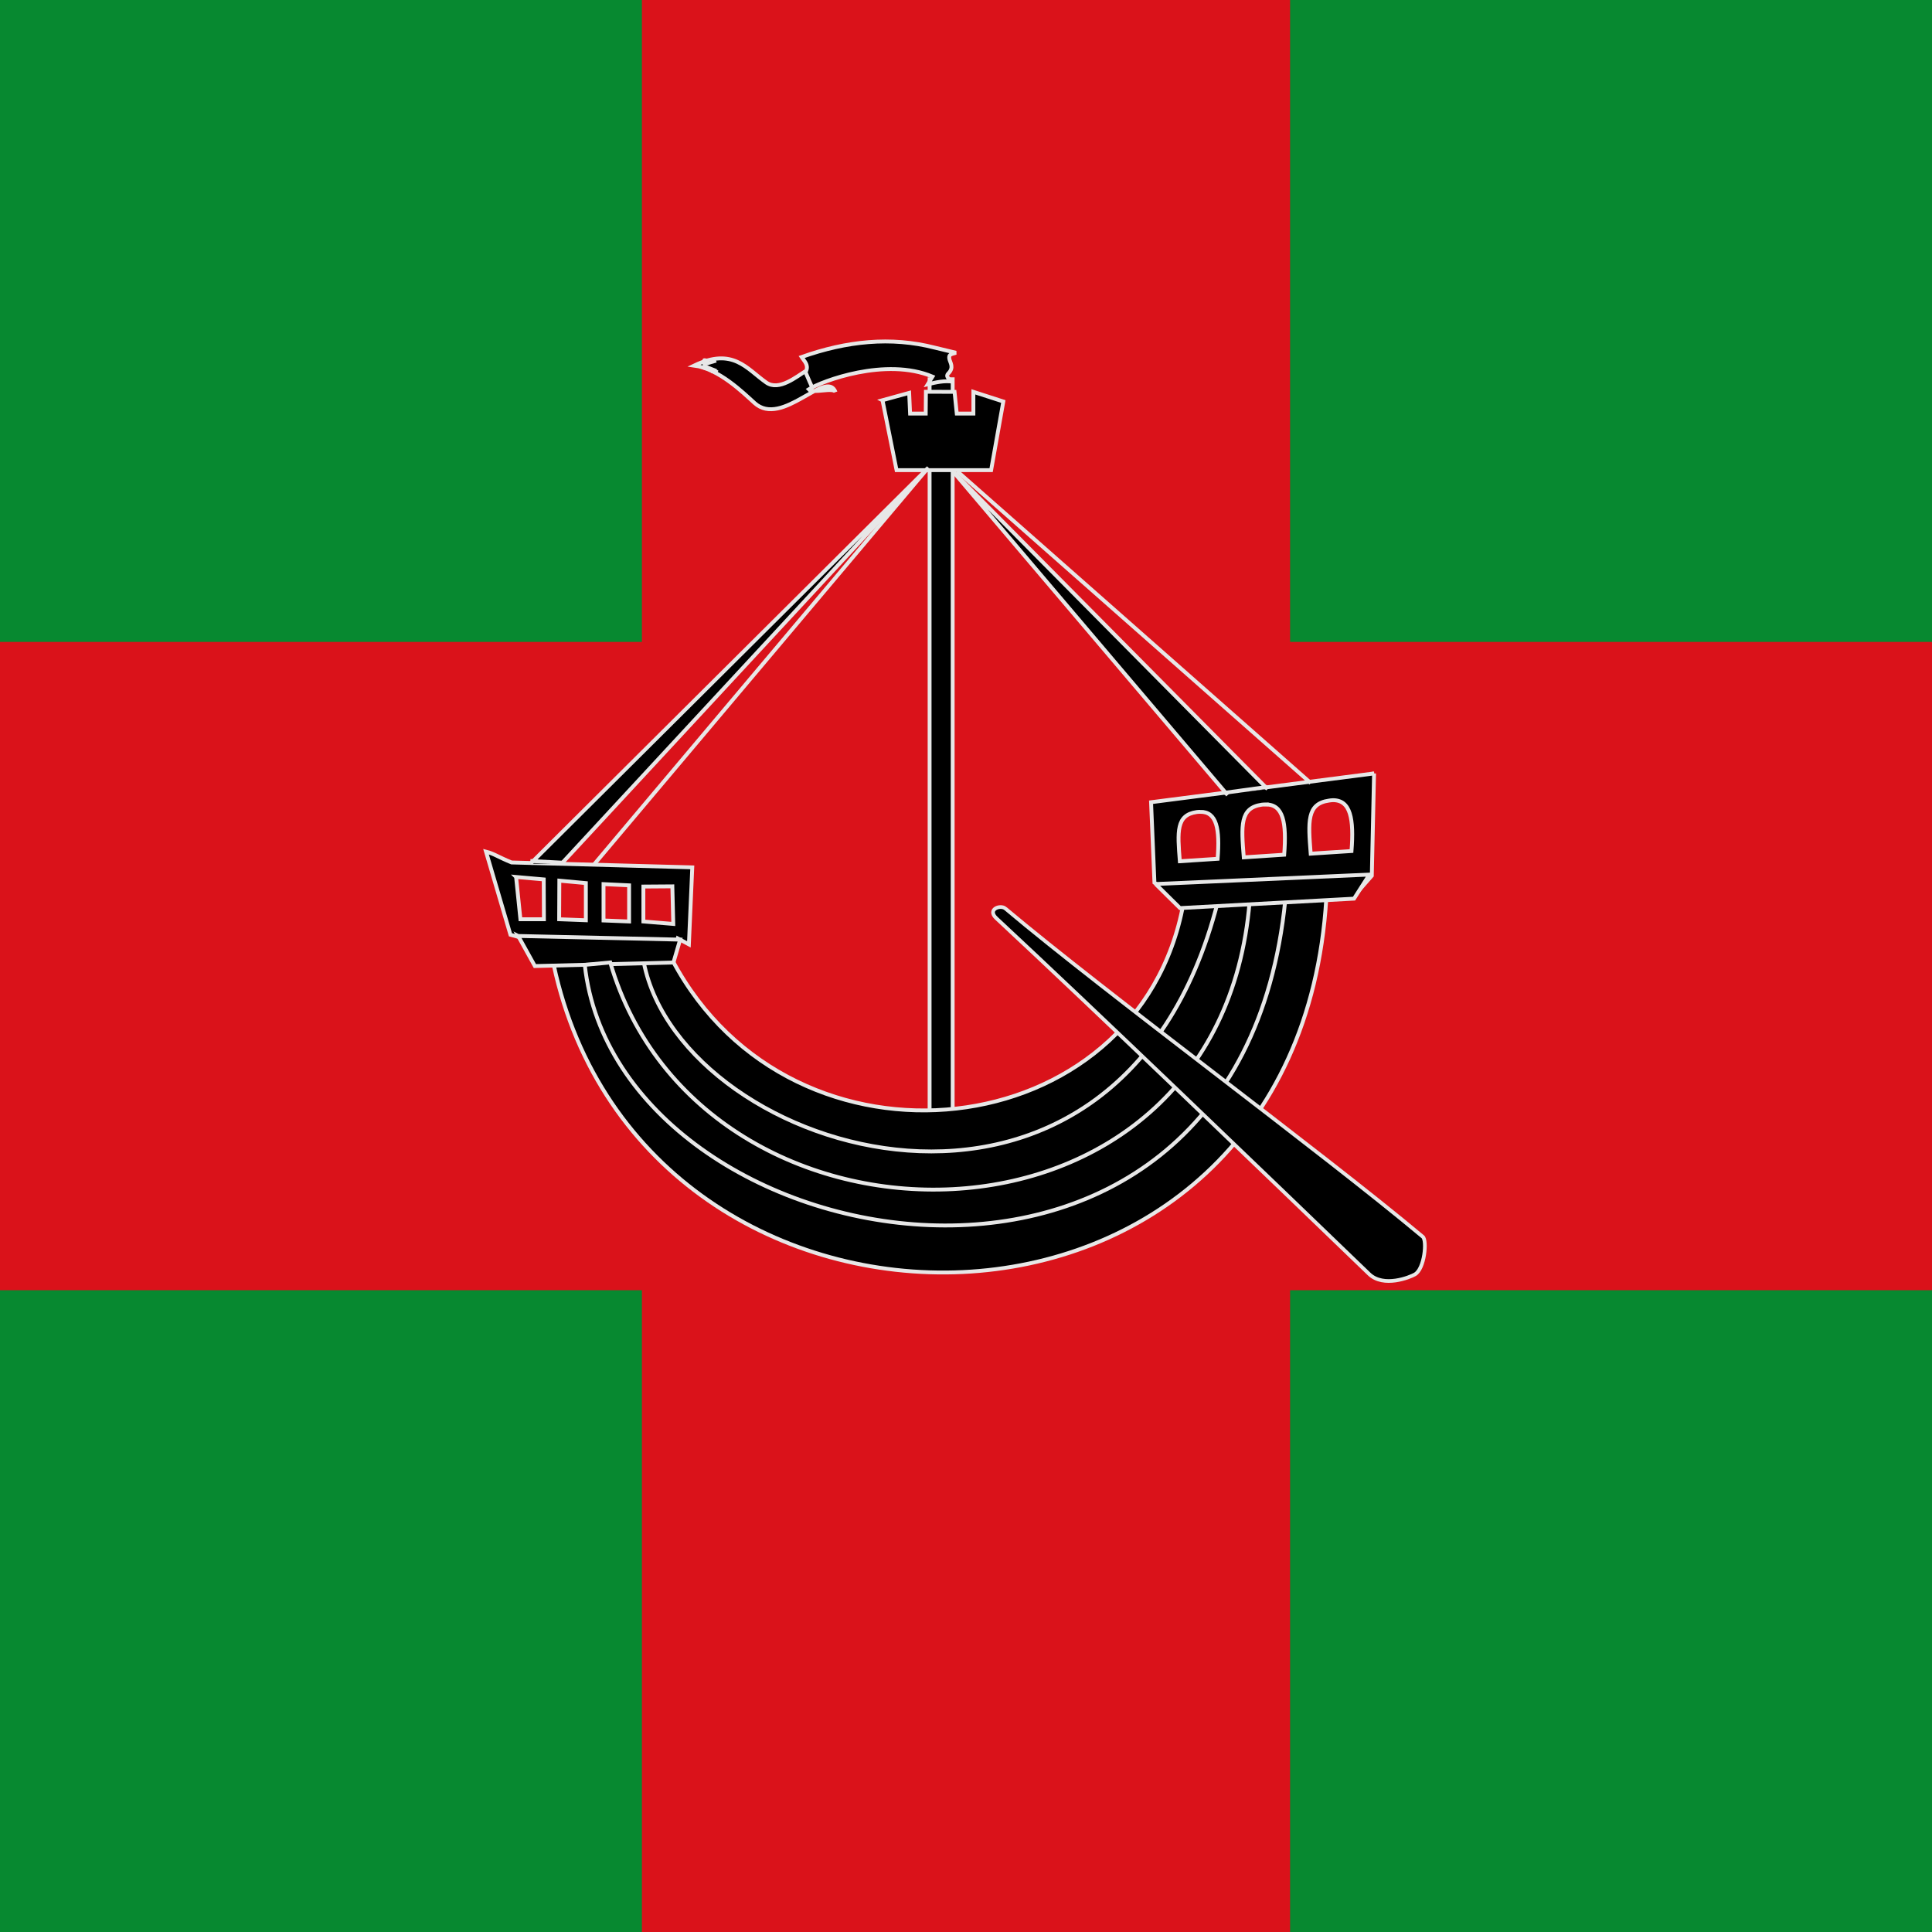 <?xml version="1.0" encoding="UTF-8" standalone="no"?>
<!-- Created with Inkscape (http://www.inkscape.org/) -->

<svg
   xmlns:dc="http://purl.org/dc/elements/1.1/"
   xmlns:cc="http://creativecommons.org/ns#"
   xmlns:rdf="http://www.w3.org/1999/02/22-rdf-syntax-ns#"
   xmlns:svg="http://www.w3.org/2000/svg"
   xmlns="http://www.w3.org/2000/svg"
   xmlns:sodipodi="http://sodipodi.sourceforge.net/DTD/sodipodi-0.dtd"
   xmlns:inkscape="http://www.inkscape.org/namespaces/inkscape"
   version="1.0"
   width="500"
   height="500"
   id="svg3194"
   inkscape:version="0.48.4 r9939"
   sodipodi:docname="Bandera de Barcina del Barco.svg">
  <sodipodi:namedview
     pagecolor="#ffffff"
     bordercolor="#666666"
     borderopacity="1"
     objecttolerance="10"
     gridtolerance="10"
     guidetolerance="10"
     inkscape:pageopacity="0"
     inkscape:pageshadow="2"
     inkscape:window-width="1366"
     inkscape:window-height="705"
     id="namedview419"
     showgrid="false"
     inkscape:zoom="0.74301455"
     inkscape:cx="65.392043"
     inkscape:cy="236.16585"
     inkscape:window-x="-8"
     inkscape:window-y="-8"
     inkscape:window-maximized="1"
     inkscape:current-layer="svg3194"
     showguides="true"
     inkscape:guide-bbox="true"
     inkscape:snap-nodes="false" />
  <defs
     id="defs3196" />
  <g
     transform="translate(907.917,-116.178)"
     id="layer4" />
  <g
     transform="translate(907.917,-116.178)"
     id="layer5" />
  <rect
     style="fill:#078930;fill-opacity:1;stroke:none"
     id="rect5300"
     width="500"
     height="500"
     x="0"
     y="0" />
  <path
     style="fill:#da121a;fill-opacity:1;stroke:none;"
     d="m 166.125,0 0,166.125 -166.125,0 0,167.781 166.125,0 0,166.094 167.75,0 0,-166.094 166.125,0 0,-167.781 -166.125,0 0,-166.125 -167.75,0 z"
     id="rect5123"
     inkscape:connector-curvature="0" />
  <path
     style="fill:#000000;fill-opacity:1;fill-rule:evenodd;stroke:#e7e7e7;stroke-width:1;stroke-linecap:butt;stroke-linejoin:miter;stroke-miterlimit:4;stroke-opacity:1;stroke-dasharray:none;stroke-dashoffset:0;marker:none;visibility:visible;display:inline;overflow:visible"
     d="m 240.578,292.954 0,-194.799 5.972,0 0,195.141 -5.972,-0.342 z"
     id="path6808"
     sodipodi:nodetypes="ccccc"
     inkscape:connector-curvature="0" />
  <path
     inkscape:connector-curvature="0"
     style="fill:#000000;fill-opacity:1;fill-rule:evenodd;stroke:#e7e7e7;stroke-width:1;stroke-linecap:butt;stroke-linejoin:miter;stroke-miterlimit:4;stroke-opacity:1;stroke-dasharray:none;stroke-dashoffset:0;marker:none;visibility:visible;display:inline;overflow:visible"
     d="m 355.608,200.163 -57.713,7.452 0.876,20.823 7.494,5.391 c -11.522,63.132 -101.049,73.506 -132.262,14.64 l 1.411,-5.602 2.871,1.533 0.876,-19.925 -46.764,-1.268 c -3.447,-1.394 -4.517,-2.28 -6.618,-2.801 l 6.326,21.51 2.336,0.634 3.99,6.818 4.866,0.317 c 23.399,108.994 192.273,108.765 199.951,-17.124 l 6.861,-0.317 4.915,-5.602 0.584,-26.478 z m -10.706,6.923 c 4.654,-0.069 5.51,4.834 4.866,13.16 l -10.56,0.687 c -0.651,-8.283 -1.036,-12.925 4.72,-13.741 0.345,-0.049 0.663,-0.101 0.973,-0.106 z m -17.372,1.11 c 4.615,-0.068 5.456,4.746 4.818,13.001 l -10.462,0.687 c -0.646,-8.213 -1.037,-12.826 4.672,-13.636 0.342,-0.049 0.666,-0.048 0.973,-0.053 z m -16.934,1.903 c 4.319,-0.064 5.123,4.429 4.526,12.156 l -9.781,0.634 c -0.605,-7.688 -0.963,-11.979 4.38,-12.737 0.32,-0.045 0.588,-0.049 0.876,-0.053 z m -177.031,16.859 7.153,0.634 0.049,10.306 -6.083,0 -1.119,-10.94 z m 11.192,0.951 6.861,0.634 0,9.619 -6.91,-0.264 0.049,-9.989 z m 11.435,0.898 6.618,0.317 0,9.355 -6.618,-0.264 0,-9.407 z m 17.81,0.581 0.243,9.725 -7.737,-0.634 0,-9.038 7.494,-0.053 z"
     id="path6784" />
  <path
     style="fill:#000000;fill-opacity:1;fill-rule:evenodd;stroke:#e7e7e7;stroke-width:1;stroke-linecap:butt;stroke-linejoin:miter;stroke-miterlimit:4;stroke-opacity:1;stroke-dasharray:none;stroke-dashoffset:0;marker:none;visibility:visible;display:inline;overflow:visible"
     d="m 134.104,242.227 4.323,7.789 35.859,-0.913 1.731,-5.93 -41.912,-0.945 z"
     id="path6802"
     sodipodi:nodetypes="ccccc"
     inkscape:connector-curvature="0" />
  <path
     style="fill:none;stroke:#e7e7e7;stroke-width:1;stroke-linecap:butt;stroke-linejoin:miter;stroke-miterlimit:4;stroke-opacity:1;stroke-dasharray:none;stroke-dashoffset:0;marker:none;visibility:visible;display:inline;overflow:visible"
     d="m 166.618,249.113 c 9.957,50.094 122.658,84.852 148.52,-15.61"
     id="path6806"
     sodipodi:nodetypes="cc"
     inkscape:connector-curvature="0" />
  <path
     style="fill:#000000;fill-opacity:1;fill-rule:evenodd;stroke:#e7e7e7;stroke-width:1;stroke-linecap:butt;stroke-linejoin:miter;stroke-miterlimit:4;stroke-opacity:1;stroke-dasharray:none;stroke-dashoffset:0;marker:none;visibility:visible;display:inline;overflow:visible"
     d="m 332.637,232.88 -9.229,0.333 c -7.867,96.896 -141.943,96.57 -165.475,15.869 l -6.594,0.623 c 8.403,77.5 168.922,107.751 181.298,-16.825 z"
     id="path6804"
     sodipodi:nodetypes="cccsc"
     inkscape:connector-curvature="0" />
  <path
     sodipodi:nodetypes="ccccccccccccc"
     style="fill:#000000;fill-opacity:1;fill-rule:evenodd;stroke:#e7e7e7;stroke-width:1;stroke-linecap:butt;stroke-linejoin:miter;stroke-miterlimit:4;stroke-opacity:1;stroke-dasharray:none;stroke-dashoffset:0;marker:none;visibility:visible;display:inline;overflow:visible"
     d="m 228.389,103.58 3.641,18.092 24.472,0 3.156,-17.759 -7.745,-2.503 0,5.619 -4.303,0 -0.574,-5.619 -7.41,-0.021 -0.049,5.64 -4.046,0 -0.238,-5.35 -6.904,1.901 z"
     id="path6810"
     inkscape:connector-curvature="0" />
  <path
     style="fill:#000000;fill-opacity:1;stroke:#e7e7e7;stroke-width:1;stroke-linecap:butt;stroke-linejoin:miter;stroke-miterlimit:4;stroke-opacity:1;stroke-dasharray:none;stroke-dashoffset:0;marker:none;visibility:visible;display:inline;overflow:visible"
     d="m 317.72,205.774 -70.857,-83.5 81.184,81.942"
     id="path6818"
     inkscape:connector-curvature="0" />
  <path
     style="fill:#000000;fill-opacity:1;fill-rule:evenodd;stroke:#e7e7e7;stroke-width:1;stroke-linecap:butt;stroke-linejoin:miter;stroke-miterlimit:4;stroke-opacity:1;stroke-dasharray:none;stroke-dashoffset:0;marker:none;visibility:visible;display:inline;overflow:visible"
     d="m 247.724,121.962 91.511,80.696"
     id="path6820"
     inkscape:connector-curvature="0" />
  <path
     style="fill:#000000;fill-opacity:1;fill-rule:evenodd;stroke:#e7e7e7;stroke-width:1;stroke-linecap:butt;stroke-linejoin:miter;stroke-miterlimit:4;stroke-opacity:1;stroke-dasharray:none;stroke-dashoffset:0;marker:none;visibility:visible;display:inline;overflow:visible"
     d="m 246.597,98.787 c -2.164,-0.351 -4.327,0.152 -6.491,0.661 l 1.217,-1.983 c -12.064,-5.082 -28.634,1.138 -32.05,3.305 1.003,1.207 6.471,-0.673 6.96,0.711 -2.336,-6.169 -13.81,9.287 -20.957,2.814 -3,-2.717 -9.243,-8.856 -15.619,-9.694 10.068,-4.802 13.564,0.842 18.662,4.406 3.276,2.291 7.832,-1.548 10.345,-3.084 0.583,-1.605 -0.536,-2.469 -1.217,-3.525 11.622,-4.129 23.132,-5.339 34.484,-2.423 l 5.477,1.322 c -1.447,0.397 -1.887,0.507 -1.725,1.541 0.155,0.986 1.327,2.242 -0.274,3.822 -0.658,0.65 -0.141,1.317 1.187,2.127 z"
     id="path6832"
     sodipodi:nodetypes="cccccscsccccssc"
     inkscape:connector-curvature="0" />
  <path
     style="fill:#000000;fill-opacity:1;fill-rule:evenodd;stroke:#e7e7e7;stroke-width:1;stroke-linecap:butt;stroke-linejoin:miter;stroke-miterlimit:4;stroke-opacity:1;stroke-dasharray:none;stroke-dashoffset:0;marker:none;visibility:visible;display:inline;overflow:visible"
     d="m 208.259,95.812 c 2.088,4.98 2.137,4.765 1.826,4.296"
     id="path6834"
     sodipodi:nodetypes="cc"
     inkscape:connector-curvature="0" />
  <path
     style="fill:#000000;fill-opacity:1;fill-rule:evenodd;stroke:#e7e7e7;stroke-width:0.954;stroke-linecap:butt;stroke-linejoin:miter;stroke-miterlimit:4;stroke-opacity:1;stroke-dasharray:none;stroke-dashoffset:0;marker:none;visibility:visible;display:inline;overflow:visible"
     d="m 260.189,235.13 c 26.554,22.32 81.044,62.388 108.03,84.947 1.152,0.963 0.445,8.288 -2.028,9.725 -1.313,0.763 -8.131,3.511 -11.865,-0.088 -25.342,-24.428 -71.55,-68.909 -96.471,-92.07 -2.468,-2.293 1.043,-3.599 2.335,-2.513 z"
     id="path9491"
     sodipodi:nodetypes="csssssc"
     inkscape:connector-curvature="0" />
  <path
     style="fill:#000000;fill-opacity:1;fill-rule:evenodd;stroke:#e7e7e7;stroke-width:1;stroke-linecap:butt;stroke-linejoin:miter;stroke-miterlimit:4;stroke-opacity:1;stroke-dasharray:none;stroke-dashoffset:0;marker:none;visibility:visible;display:inline;overflow:visible"
     d="m 299.074,228.785 55.327,-2.448 -3.977,6.231 -45.038,2.448 -6.311,-6.231 z"
     id="path6800"
     sodipodi:nodetypes="ccccc"
     inkscape:connector-curvature="0" />
  <path
     style="fill:#000000;fill-opacity:1;stroke:#e7e7e7;stroke-width:1;stroke-linecap:butt;stroke-linejoin:miter;stroke-miterlimit:4;stroke-opacity:1;stroke-dasharray:none;stroke-dashoffset:0;marker:none;visibility:visible;display:inline;overflow:visible"
     d="M 137.279,223.533 240.265,121.028 145.312,223.533"
     id="path6814"
     inkscape:connector-curvature="0" />
  <path
     style="fill:#000000;fill-opacity:1;fill-rule:evenodd;stroke:#e7e7e7;stroke-width:1;stroke-linecap:butt;stroke-linejoin:miter;stroke-miterlimit:4;stroke-opacity:1;stroke-dasharray:none;stroke-dashoffset:0;marker:none;visibility:visible;display:inline;overflow:visible"
     d="M 239.978,121.339 153.631,223.845"
     id="path6816"
     inkscape:connector-curvature="0" />
  <path
     style="fill:#000000;fill-opacity:1;fill-rule:evenodd;stroke:#e7e7e7;stroke-width:1;stroke-linecap:butt;stroke-linejoin:miter;stroke-miterlimit:4;stroke-opacity:1;stroke-dasharray:none;stroke-dashoffset:0;marker:none;visibility:visible;display:inline;overflow:visible"
     d="m 316.782,205.197 11.157,-1.542"
     id="path10380"
     inkscape:connector-curvature="0" />
  <path
     style="fill:#000000;fill-opacity:1;fill-rule:evenodd;stroke:#e7e7e7;stroke-width:1;stroke-linecap:butt;stroke-linejoin:miter;stroke-miterlimit:4;stroke-opacity:1;stroke-dasharray:none;stroke-dashoffset:0;marker:none;visibility:visible;display:inline;overflow:visible"
     d="m 137.262,222.821 8.317,0.441"
     id="path10382"
     inkscape:connector-curvature="0" />
  <path
     id="path40155"
     d="m 181.853,94.365 3.474,-1.036"
     style="fill:#000000;fill-opacity:1;stroke:#e7e7e7;stroke-width:1;stroke-linecap:butt;stroke-linejoin:miter;stroke-miterlimit:4;stroke-opacity:1;stroke-dasharray:none"
     inkscape:connector-curvature="0" />
  <path
     id="path40157"
     d="m 182.216,93.79 c 0.009,-0.046 0.029,-0.193 0.041,-0.326 l 0.023,-0.243 0.227,0.03 c 0.605,0.081 1.084,0.154 1.14,0.176 0.039,0.015 -0.207,0.103 -0.653,0.235 -0.393,0.116 -0.733,0.211 -0.755,0.211 -0.025,0 -0.033,-0.033 -0.022,-0.083 l 0,0 z"
     style="fill:#000000;fill-opacity:1;stroke:#e7e7e7;stroke-width:1;stroke-linecap:square;stroke-linejoin:round;stroke-miterlimit:4;stroke-opacity:1;stroke-dasharray:none"
     inkscape:connector-curvature="0" />
  <path
     id="path40159"
     d="m 183.721,93.429 c -0.065,-0.03 -0.065,-0.032 0.008,-0.034 0.042,-0.001 0.077,0.014 0.077,0.034 0,0.02 -0.003,0.036 -0.008,0.034 -0.005,-0.001 -0.039,-0.017 -0.077,-0.034 z"
     style="fill:#000000;fill-opacity:1;stroke:#e7e7e7;stroke-width:1;stroke-linecap:square;stroke-linejoin:round;stroke-miterlimit:4;stroke-opacity:1;stroke-dasharray:none"
     inkscape:connector-curvature="0" />
  <path
     id="path40161"
     d="m 185.327,95.993 -3.439,-1.368"
     style="fill:#000000;fill-opacity:1;stroke:#e7e7e7;stroke-width:1;stroke-linecap:butt;stroke-linejoin:miter;stroke-miterlimit:4;stroke-opacity:1;stroke-dasharray:none"
     inkscape:connector-curvature="0" />
  <path
     id="path40163"
     d="m 181.683,95.031 1.158,0.333"
     style="fill:#000000;fill-opacity:1;stroke:#e7e7e7;stroke-width:1;stroke-linecap:butt;stroke-linejoin:miter;stroke-miterlimit:4;stroke-opacity:1;stroke-dasharray:none"
     inkscape:connector-curvature="0" />
  <path
     id="path40165"
     d="m 183.897,96.067 0.579,-0.148"
     style="fill:#000000;fill-opacity:1;stroke:#e7e7e7;stroke-width:1;stroke-linecap:butt;stroke-linejoin:miter;stroke-miterlimit:4;stroke-opacity:1;stroke-dasharray:none"
     inkscape:connector-curvature="0" />
  <path
     id="path40169"
     d="m 184.918,95.882 0.749,0.481"
     style="fill:#000000;fill-opacity:1;stroke:#e7e7e7;stroke-width:1;stroke-linecap:butt;stroke-linejoin:miter;stroke-miterlimit:4;stroke-opacity:1;stroke-dasharray:none"
     inkscape:connector-curvature="0" />
</svg>
